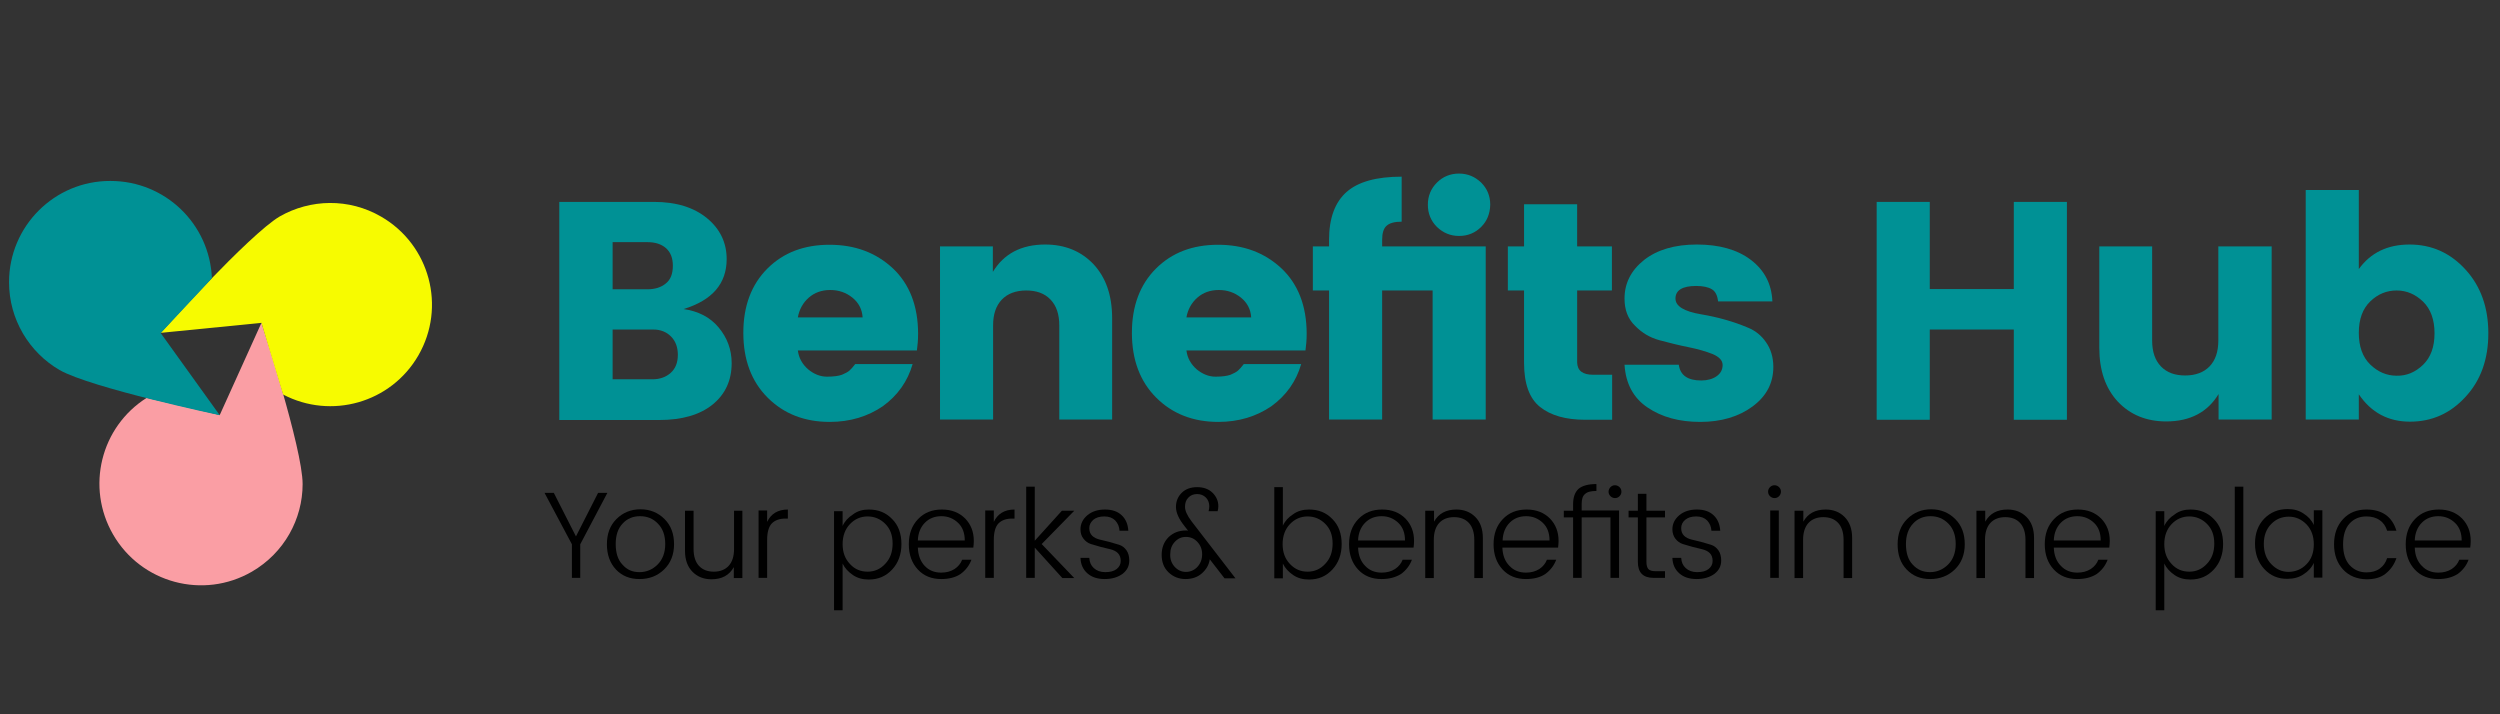 <?xml version="1.0" encoding="utf-8"?>
<!-- Generator: Adobe Illustrator 25.3.1, SVG Export Plug-In . SVG Version: 6.00 Build 0)  -->
<svg version="1.1" id="Layer_1" xmlns="http://www.w3.org/2000/svg" xmlns:xlink="http://www.w3.org/1999/xlink" x="0px" y="0px"
	 width="1050px" height="300px" viewBox="0 0 1050 300" style="enable-background:new 0 0 1050 300;" xml:space="preserve">
<rect x="0" y="0" width="1050" height="300" fill="#333333" stroke="none"/>
<style type="text/css">
	.st0{fill:#009195;}
	.st1{fill:#FA9EA4;}
	.st2{fill:#F7FB00;}
</style>
<g>
	<path d="M243.8,242.7h-3.6v-14.1L228.7,207h3.9l9.3,18.3l9.3-18.3h3.9l-11.4,21.6V242.7z"/>
	<path d="M268.6,243.2c-4.1,0-7.3-1.3-9.9-4c-2.5-2.7-3.8-6.2-3.8-10.6c0-4.4,1.3-7.9,4-10.6c2.7-2.7,6.1-4.1,10.1-4.1
		s7.4,1.4,10.1,4.1c2.7,2.7,4,6.2,4,10.6c0,4.3-1.4,7.9-4.2,10.6C276.1,241.9,272.7,243.2,268.6,243.2z M268.6,240.3
		c2.9,0,5.5-1.1,7.6-3.2c2.1-2.1,3.2-5,3.2-8.6c0-3.6-1-6.5-3.1-8.6c-2-2.1-4.5-3.1-7.5-3.1c-2.9,0-5.4,1-7.3,3.1
		c-2,2.1-2.9,5-2.9,8.6c0,3.7,0.9,6.6,2.8,8.6C263.3,239.3,265.6,240.3,268.6,240.3z"/>
	<path d="M308.2,214.5h3.6v28.3h-3.6v-4.6c-1.9,3.4-5,5.1-9.4,5.1c-3.1,0-5.8-1-7.9-3.1c-2.1-2.1-3.2-5-3.2-8.9v-16.8h3.6v16.1
		c0,3.1,0.8,5.5,2.3,7.1c1.5,1.6,3.6,2.4,6.2,2.4c2.6,0,4.7-0.8,6.2-2.4c1.5-1.6,2.3-4,2.3-7.1V214.5z"/>
	<path d="M322.2,214.5v4.7c1.6-3.4,4.5-5.2,8.7-5.2v3.8h-1c-2.5,0-4.4,0.7-5.7,2c-1.3,1.3-2,3.7-2,6.9v16h-3.6v-28.3H322.2z"/>
	<path d="M364.9,214c4,0,7.2,1.3,9.8,4c2.6,2.6,3.9,6.1,3.9,10.5c0,4.3-1.3,7.9-3.9,10.7c-2.6,2.8-5.8,4.2-9.8,4.2
		c-2.6,0-4.8-0.6-6.7-1.9c-1.9-1.3-3.4-2.9-4.3-4.8v19.6h-3.6v-41.6h3.6v6.2c0.9-2,2.4-3.6,4.3-4.8C360.1,214.6,362.4,214,364.9,214
		z M364.4,240.1c2.9,0,5.4-1.1,7.4-3.3c2.1-2.2,3.1-5,3.1-8.5c0-3.5-1-6.2-3.1-8.3c-2-2-4.5-3.1-7.4-3.1c-2.9,0-5.4,1.1-7.4,3.2
		c-2,2.1-3.1,4.9-3.1,8.4c0,3.5,1,6.2,3.1,8.4C359,239.1,361.5,240.1,364.4,240.1z"/>
	<path d="M395.3,243.2c-4,0-7.3-1.3-9.8-4c-2.5-2.7-3.8-6.2-3.8-10.6c0-4.4,1.3-7.9,3.9-10.6c2.6-2.7,5.9-4,10-4s7.3,1.3,9.8,3.8
		c2.4,2.5,3.6,5.6,3.6,9.4c0,1-0.1,1.9-0.2,2.8h-23.3c0.1,3.2,1.1,5.8,2.9,7.7c1.8,1.9,4.1,2.8,6.9,2.8c2.2,0,4-0.5,5.6-1.5
		c1.5-1,2.6-2.3,3.2-3.9h3.9c-0.9,2.4-2.4,4.4-4.6,6C401.3,242.5,398.6,243.2,395.3,243.2z M405.2,227c0-3.1-0.9-5.6-2.8-7.4
		c-1.9-1.8-4.2-2.8-7-2.8c-2.8,0-5.1,0.9-6.9,2.7c-1.8,1.8-2.9,4.3-3,7.5H405.2z"/>
	<path d="M417.4,214.5v4.7c1.6-3.4,4.5-5.2,8.7-5.2v3.8h-1c-2.5,0-4.4,0.7-5.7,2c-1.3,1.3-2,3.7-2,6.9v16h-3.6v-28.3H417.4z"/>
	<path d="M434.6,242.7H431v-38.3h3.6v22.7l11.4-12.6h5.2l-13.7,14l13.7,14.3h-5L434.6,230V242.7z"/>
	<path d="M453.8,222.3c0-2.3,1-4.3,2.9-5.9c1.9-1.6,4.4-2.4,7.4-2.4c3,0,5.3,0.8,7,2.4c1.7,1.6,2.6,3.7,2.8,6.5h-3.7
		c-0.1-1.7-0.7-3.1-1.8-4.3c-1.1-1.1-2.6-1.7-4.6-1.7s-3.5,0.5-4.6,1.4c-1.1,1-1.7,2.1-1.7,3.5c0,1.4,0.4,2.4,1.2,3.2
		c0.8,0.8,1.9,1.3,3.1,1.6c1.3,0.3,2.6,0.6,4.1,1c1.5,0.4,2.8,0.8,4.1,1.2c1.3,0.4,2.3,1.2,3.1,2.3c0.8,1.1,1.2,2.6,1.2,4.3
		c0,2.3-0.9,4.1-2.8,5.6c-1.9,1.4-4.4,2.2-7.5,2.2c-3.1,0-5.5-0.8-7.3-2.4c-1.8-1.6-2.8-3.7-2.9-6.5h3.7c0.1,1.8,0.7,3.2,1.9,4.3
		c1.2,1.1,2.8,1.7,4.8,1.7c2.1,0,3.6-0.4,4.8-1.3c1.1-0.9,1.7-2,1.7-3.4c0-1.4-0.4-2.5-1.2-3.3c-0.8-0.8-1.9-1.3-3.1-1.6
		c-1.3-0.3-2.6-0.6-4.1-1c-1.5-0.4-2.8-0.8-4.1-1.2c-1.3-0.4-2.3-1.2-3.1-2.2C454.2,225.2,453.8,223.9,453.8,222.3z"/>
	<path d="M504.8,240.8c-1.8,1.6-4.1,2.4-6.9,2.4c-2.7,0-5.1-0.9-7.1-2.8s-2.9-4.4-2.9-7.4s1-5.5,2.9-7.4c2-1.9,4.4-2.8,7.3-2.8
		c0.3,0,0.6,0,0.9,0.1l-1.4-1.8c-2.5-3.1-3.7-5.8-3.7-8.2c0-2.3,0.8-4.3,2.4-5.9c1.6-1.6,3.8-2.4,6.5-2.4c2.7,0,4.9,0.8,6.5,2.4
		c1.6,1.6,2.4,3.5,2.4,5.6c0,0.7-0.1,1.4-0.3,2.1h-3.8c0.2-0.7,0.3-1.4,0.3-2.1c0-1.4-0.5-2.7-1.4-3.6c-1-1-2.2-1.5-3.7-1.5
		c-1.5,0-2.8,0.5-3.7,1.5c-1,1-1.4,2.3-1.4,3.9c0,1.6,0.9,3.6,2.7,6l18.5,24h-4.6l-6.2-8C507.8,237.2,506.6,239.2,504.8,240.8z
		 M493.4,238.1c1.3,1.4,2.9,2.1,4.7,2.1s3.5-0.7,4.8-2.1c1.3-1.4,2-3.2,2-5.3c0-2.1-0.7-3.8-2-5.2c-1.3-1.4-2.9-2.1-4.8-2.1
		s-3.4,0.7-4.7,2.1c-1.3,1.4-1.9,3.1-1.9,5.2C491.4,234.9,492.1,236.7,493.4,238.1z"/>
	<path d="M549.8,214c4,0,7.2,1.3,9.8,4c2.6,2.6,3.9,6.1,3.9,10.5c0,4.3-1.3,7.9-3.9,10.7s-5.8,4.2-9.8,4.2c-2.6,0-4.8-0.6-6.7-1.9
		c-1.9-1.3-3.4-2.9-4.3-4.8v6.2h-3.6v-38.3h3.6v16.2c0.9-2,2.4-3.6,4.3-4.8C545,214.6,547.3,214,549.8,214z M549.2,240.1
		c2.9,0,5.4-1.1,7.4-3.3c2.1-2.2,3.1-5,3.1-8.5c0-3.5-1-6.2-3.1-8.3c-2-2-4.5-3.1-7.4-3.1s-5.4,1.1-7.4,3.2c-2,2.1-3.1,4.9-3.1,8.4
		c0,3.5,1,6.2,3.1,8.4C543.9,239.1,546.3,240.1,549.2,240.1z"/>
	<path d="M580.2,243.2c-4,0-7.3-1.3-9.8-4c-2.5-2.7-3.8-6.2-3.8-10.6c0-4.4,1.3-7.9,3.9-10.6c2.6-2.7,5.9-4,10-4s7.3,1.3,9.8,3.8
		c2.4,2.5,3.6,5.6,3.6,9.4c0,1-0.1,1.9-0.2,2.8h-23.3c0.1,3.2,1.1,5.8,3,7.7c1.8,1.9,4.1,2.8,6.9,2.8c2.2,0,4-0.5,5.6-1.5
		c1.5-1,2.6-2.3,3.2-3.9h3.9c-0.9,2.4-2.4,4.4-4.6,6C586.1,242.5,583.5,243.2,580.2,243.2z M590.1,227c0-3.1-0.9-5.6-2.8-7.4
		c-1.9-1.8-4.2-2.8-7-2.8c-2.8,0-5.1,0.9-6.9,2.7c-1.8,1.8-2.9,4.3-3,7.5H590.1z"/>
	<path d="M602.3,214.5v4.6c1.9-3.4,5-5.1,9.4-5.1c3.1,0,5.8,1,7.9,3.1c2.1,2.1,3.2,5,3.2,8.9v16.8h-3.6v-16.1c0-3.1-0.8-5.5-2.3-7.1
		c-1.5-1.6-3.6-2.4-6.2-2.4s-4.7,0.8-6.2,2.4c-1.5,1.6-2.3,4-2.3,7.1v16.1h-3.6v-28.3H602.3z"/>
	<path d="M640.9,243.2c-4,0-7.3-1.3-9.8-4c-2.5-2.7-3.8-6.2-3.8-10.6c0-4.4,1.3-7.9,3.9-10.6c2.6-2.7,5.9-4,10-4s7.3,1.3,9.8,3.8
		c2.4,2.5,3.6,5.6,3.6,9.4c0,1-0.1,1.9-0.2,2.8H631c0.1,3.2,1.1,5.8,3,7.7c1.8,1.9,4.1,2.8,6.9,2.8c2.2,0,4-0.5,5.6-1.5
		c1.5-1,2.6-2.3,3.2-3.9h3.9c-0.9,2.4-2.4,4.4-4.6,6C646.9,242.5,644.2,243.2,640.9,243.2z M650.8,227c0-3.1-0.9-5.6-2.8-7.4
		c-1.9-1.8-4.2-2.8-7-2.8c-2.8,0-5.1,0.9-6.9,2.7c-1.8,1.8-2.9,4.3-3,7.5H650.8z"/>
	<path d="M664.3,211.7v2.7H680v28.3h-3.6v-25.4h-12.1v25.4h-3.6v-25.4h-3.9v-2.8h3.9v-2.7c0-3,0.8-5.1,2.3-6.5c1.6-1.3,4-2,7.5-2
		v2.9c-2.3,0-3.9,0.4-4.8,1.3C664.7,208.3,664.3,209.7,664.3,211.7z M675.6,206.5c0-0.7,0.3-1.4,0.8-1.9c0.5-0.5,1.1-0.8,1.9-0.8
		c0.7,0,1.4,0.3,1.9,0.8c0.5,0.5,0.8,1.1,0.8,1.9s-0.3,1.4-0.8,1.9c-0.5,0.5-1.1,0.8-1.9,0.8c-0.7,0-1.4-0.3-1.9-0.8
		C675.8,207.8,675.6,207.2,675.6,206.5z"/>
	<path d="M699.3,217.3h-7.8V236c0,1.4,0.3,2.4,0.8,3c0.6,0.6,1.5,0.9,3,0.9h4v2.8h-4.8c-4.4,0-6.6-2.2-6.6-6.7v-18.7h-3.9v-2.8h3.9
		v-7.1h3.6v7.1h7.8V217.3z"/>
	<path d="M702.4,222.3c0-2.3,1-4.3,2.9-5.9c1.9-1.6,4.4-2.4,7.4-2.4s5.3,0.8,7,2.4c1.7,1.6,2.6,3.7,2.8,6.5h-3.7
		c-0.1-1.7-0.7-3.1-1.8-4.3c-1.1-1.1-2.6-1.7-4.6-1.7c-2,0-3.5,0.5-4.6,1.4s-1.7,2.1-1.7,3.5c0,1.4,0.4,2.4,1.2,3.2
		c0.8,0.8,1.9,1.3,3.1,1.6c1.3,0.3,2.6,0.6,4.1,1c1.5,0.4,2.8,0.8,4.1,1.2c1.3,0.4,2.3,1.2,3.1,2.3s1.2,2.6,1.2,4.3
		c0,2.3-0.9,4.1-2.8,5.6c-1.9,1.4-4.4,2.2-7.5,2.2c-3.1,0-5.5-0.8-7.3-2.4s-2.8-3.7-2.9-6.5h3.7c0.1,1.8,0.7,3.2,1.9,4.3
		c1.2,1.1,2.8,1.7,4.8,1.7c2.1,0,3.6-0.4,4.8-1.3c1.1-0.9,1.7-2,1.7-3.4c0-1.4-0.4-2.5-1.2-3.3c-0.8-0.8-1.9-1.3-3.1-1.6
		c-1.3-0.3-2.6-0.6-4.1-1c-1.5-0.4-2.8-0.8-4.1-1.2s-2.3-1.2-3.1-2.2S702.4,223.9,702.4,222.3z"/>
	<path d="M748,206.5c0,0.7-0.3,1.4-0.8,1.9c-0.5,0.5-1.1,0.8-1.9,0.8c-0.7,0-1.4-0.3-1.9-0.8c-0.5-0.5-0.8-1.1-0.8-1.9
		s0.3-1.4,0.8-1.9c0.5-0.5,1.1-0.8,1.9-0.8c0.7,0,1.4,0.3,1.9,0.8C747.7,205.1,748,205.7,748,206.5z M743.5,242.7v-28.3h3.6v28.3
		H743.5z"/>
	<path d="M757.4,214.5v4.6c1.9-3.4,5-5.1,9.4-5.1c3.1,0,5.8,1,7.9,3.1c2.1,2.1,3.2,5,3.2,8.9v16.8h-3.6v-16.1c0-3.1-0.8-5.5-2.3-7.1
		c-1.5-1.6-3.6-2.4-6.2-2.4s-4.7,0.8-6.2,2.4c-1.5,1.6-2.3,4-2.3,7.1v16.1h-3.6v-28.3H757.4z"/>
	<path d="M810.7,243.2c-4.1,0-7.3-1.3-9.9-4s-3.8-6.2-3.8-10.6c0-4.4,1.3-7.9,4-10.6c2.7-2.7,6.1-4.1,10.1-4.1c4,0,7.4,1.4,10.1,4.1
		c2.7,2.7,4,6.2,4,10.6c0,4.3-1.4,7.9-4.2,10.6C818.2,241.9,814.7,243.2,810.7,243.2z M810.6,240.3c2.9,0,5.5-1.1,7.6-3.2
		c2.1-2.1,3.2-5,3.2-8.6c0-3.6-1-6.5-3.1-8.6s-4.5-3.1-7.5-3.1c-2.9,0-5.4,1-7.3,3.1c-2,2.1-3,5-3,8.6c0,3.7,0.9,6.6,2.8,8.6
		C805.3,239.3,807.7,240.3,810.6,240.3z"/>
	<path d="M833.8,214.5v4.6c1.9-3.4,5-5.1,9.4-5.1c3.1,0,5.8,1,7.9,3.1c2.1,2.1,3.2,5,3.2,8.9v16.8h-3.6v-16.1c0-3.1-0.8-5.5-2.3-7.1
		c-1.5-1.6-3.6-2.4-6.2-2.4s-4.7,0.8-6.2,2.4c-1.5,1.6-2.3,4-2.3,7.1v16.1h-3.6v-28.3H833.8z"/>
	<path d="M872.4,243.2c-4,0-7.3-1.3-9.8-4c-2.5-2.7-3.8-6.2-3.8-10.6c0-4.4,1.3-7.9,3.9-10.6c2.6-2.7,5.9-4,10-4s7.3,1.3,9.8,3.8
		c2.4,2.5,3.6,5.6,3.6,9.4c0,1-0.1,1.9-0.2,2.8h-23.3c0.1,3.2,1.1,5.8,3,7.7c1.8,1.9,4.1,2.8,6.9,2.8c2.2,0,4-0.5,5.6-1.5
		c1.5-1,2.6-2.3,3.2-3.9h3.9c-0.9,2.4-2.4,4.4-4.6,6C878.4,242.5,875.7,243.2,872.4,243.2z M882.3,227c0-3.1-0.9-5.6-2.8-7.4
		c-1.9-1.8-4.2-2.8-7-2.8c-2.8,0-5.1,0.9-6.9,2.7c-1.8,1.8-2.9,4.3-3,7.5H882.3z"/>
	<path d="M920,214c4,0,7.2,1.3,9.8,4c2.6,2.6,3.9,6.1,3.9,10.5c0,4.3-1.3,7.9-3.9,10.7s-5.8,4.2-9.8,4.2c-2.6,0-4.8-0.6-6.7-1.9
		c-1.9-1.3-3.4-2.9-4.3-4.8v19.6h-3.6v-41.6h3.6v6.2c0.9-2,2.4-3.6,4.3-4.8C915.2,214.6,917.5,214,920,214z M919.5,240.1
		c2.9,0,5.4-1.1,7.4-3.3c2.1-2.2,3.1-5,3.1-8.5c0-3.5-1-6.2-3.1-8.3c-2-2-4.5-3.1-7.4-3.1s-5.4,1.1-7.4,3.2c-2,2.1-3.1,4.9-3.1,8.4
		c0,3.5,1,6.2,3.1,8.4C914.1,239.1,916.6,240.1,919.5,240.1z"/>
	<path d="M938.6,242.7v-38.3h3.6v38.3H938.6z"/>
	<path d="M951,239c-2.6-2.8-3.9-6.4-3.9-10.7c0-4.3,1.3-7.8,3.9-10.5c2.6-2.6,5.8-4,9.8-4c2.6,0,4.8,0.6,6.7,1.9
		c1.9,1.2,3.4,2.8,4.3,4.8v-6.2h3.6v28.3h-3.6v-6.2c-0.9,2-2.4,3.6-4.3,4.8c-1.9,1.3-4.2,1.9-6.7,1.9
		C956.9,243.2,953.6,241.8,951,239z M968.7,237c2.1-2.1,3.1-4.9,3.1-8.4c0-3.4-1-6.2-3.1-8.4c-2.1-2.1-4.5-3.2-7.4-3.2
		c-2.9,0-5.4,1-7.4,3.1c-2,2-3.1,4.8-3.1,8.3c0,3.5,1,6.3,3.1,8.5c2.1,2.2,4.5,3.3,7.4,3.3C964.2,240.1,966.7,239.1,968.7,237z"/>
	<path d="M984.1,239.2c-2.5-2.7-3.8-6.2-3.8-10.6s1.3-7.9,3.8-10.6c2.5-2.7,5.8-4,9.8-4c6.6,0,10.8,3,12.6,8.9h-3.9
		c-0.6-1.9-1.6-3.4-3.1-4.4c-1.5-1.1-3.4-1.6-5.6-1.6c-2.9,0-5.3,1-7.1,3c-1.8,2-2.7,4.9-2.7,8.7s0.9,6.7,2.7,8.7
		c1.8,2,4.2,3.1,7.1,3.1c2.2,0,4.1-0.5,5.6-1.6c1.5-1.1,2.5-2.5,3.1-4.4h3.9c-0.9,2.7-2.4,4.8-4.5,6.5s-4.8,2.4-8.1,2.4
		C989.9,243.2,986.6,241.9,984.1,239.2z"/>
	<path d="M1024,243.2c-4,0-7.3-1.3-9.8-4c-2.5-2.7-3.8-6.2-3.8-10.6c0-4.4,1.3-7.9,3.9-10.6c2.6-2.7,5.9-4,10-4s7.3,1.3,9.8,3.8
		c2.4,2.5,3.6,5.6,3.6,9.4c0,1-0.1,1.9-0.2,2.8h-23.3c0.1,3.2,1.1,5.8,3,7.7c1.8,1.9,4.1,2.8,6.9,2.8c2.2,0,4-0.5,5.6-1.5
		c1.5-1,2.6-2.3,3.2-3.9h3.9c-0.9,2.4-2.4,4.4-4.6,6C1029.9,242.5,1027.3,243.2,1024,243.2z M1033.9,227c0-3.1-0.9-5.6-2.8-7.4
		c-1.9-1.8-4.2-2.8-7-2.8c-2.8,0-5.1,0.9-6.9,2.7c-1.8,1.8-2.9,4.3-3,7.5H1033.9z"/>
</g>
<g>
	<path class="st0" d="M235,84.8h39.7c9.3,0,16.7,2.3,22.2,6.8c5.5,4.5,8.3,10.3,8.3,17.2c0,10.3-6,17.3-18.1,21
		c6.2,0.9,11.1,3.4,14.7,7.7c3.6,4.3,5.5,9.3,5.5,15c0,7.3-2.7,13.1-8,17.4c-5.3,4.3-12.8,6.5-22.4,6.5h-42V84.8z M257.3,101.7v19.8
		h14.6c3.2,0,5.8-0.8,7.8-2.5c2-1.6,2.9-4.1,2.9-7.4s-1-5.7-2.9-7.4c-2-1.7-4.5-2.5-7.8-2.5H257.3z M257.3,159.3h16.8
		c3,0,5.6-0.9,7.6-2.7c2-1.8,3-4.3,3-7.6c0-3.2-1-5.8-2.9-7.7c-1.9-1.9-4.4-2.9-7.4-2.9h-17.1V159.3z"/>
	<path class="st0" d="M348.5,177.2c-10.6,0-19.3-3.4-26.1-10.2c-6.8-6.8-10.2-15.9-10.2-27.2c0-11.3,3.4-20.3,10.1-27
		c6.7-6.7,15.4-10,26.1-10c10.7,0,19.5,3.3,26.6,9.9c7,6.6,10.6,15.8,10.6,27.5c0,2.5-0.2,4.9-0.5,7h-50c0.4,3.2,1.9,5.8,4.3,7.9
		c2.4,2,5.1,3.1,7.9,3.1c2.8,0,4.9-0.3,6.3-0.8c1.4-0.6,2.4-1.1,3.1-1.7c0.7-0.6,1.5-1.5,2.5-2.8h24.1c-2.1,7.3-6.3,13.2-12.5,17.7
		C364.5,174.9,357.1,177.2,348.5,177.2z M358,125c-2.6-2.1-5.7-3.2-9.3-3.2c-3.6,0-6.6,1.1-9,3.2c-2.4,2.1-4,4.9-4.6,8.3h27.2
		C362.1,129.9,360.6,127.1,358,125z"/>
	<path class="st0" d="M417,103.5v10.7c4.6-7.6,11.9-11.5,22-11.5c8.3,0,15.1,2.8,20.3,8.3c5.2,5.6,7.8,13.1,7.8,22.7v42.5h-22.2
		v-39.5c0-4.7-1.2-8.3-3.7-10.9c-2.5-2.6-5.9-3.8-10.2-3.8c-4.3,0-7.8,1.3-10.2,3.8c-2.5,2.6-3.7,6.2-3.7,10.9v39.5h-22.3v-72.7H417
		z"/>
	<path class="st0" d="M511.7,177.2c-10.6,0-19.3-3.4-26.1-10.2c-6.8-6.8-10.2-15.9-10.2-27.2c0-11.3,3.4-20.3,10.1-27
		c6.7-6.7,15.4-10,26.1-10c10.7,0,19.5,3.3,26.6,9.9c7,6.6,10.6,15.8,10.6,27.5c0,2.5-0.2,4.9-0.5,7h-50c0.4,3.2,1.9,5.8,4.3,7.9
		c2.4,2,5.1,3.1,7.9,3.1c2.8,0,4.9-0.3,6.3-0.8c1.4-0.6,2.4-1.1,3.1-1.7c0.7-0.6,1.5-1.5,2.5-2.8h24.1c-2.1,7.3-6.3,13.2-12.5,17.7
		C527.7,174.9,520.3,177.2,511.7,177.2z M521.2,125c-2.6-2.1-5.7-3.2-9.3-3.2c-3.6,0-6.6,1.1-9,3.2c-2.4,2.1-4,4.9-4.6,8.3h27.2
		C525.3,129.9,523.8,127.1,521.2,125z"/>
	<path class="st0" d="M580.5,100.8v2.7H624v72.7h-22.3V122h-21.2v54.2h-22.3V122h-6.8v-18.5h6.8v-2.7c0-9.2,2.5-15.9,7.4-20.2
		c4.9-4.3,12.6-6.4,23.1-6.4v18.9c-3,0-5.1,0.6-6.3,1.7C581.1,95.9,580.5,97.9,580.5,100.8z M622.1,95.3c-2.5,2.5-5.6,3.8-9.3,3.8
		c-3.6,0-6.7-1.3-9.3-3.8c-2.5-2.5-3.8-5.6-3.8-9.3c0-3.7,1.3-6.8,3.8-9.3c2.5-2.5,5.6-3.8,9.3-3.8c3.6,0,6.7,1.3,9.3,3.8
		c2.5,2.5,3.8,5.6,3.8,9.3C625.8,89.7,624.6,92.8,622.1,95.3z"/>
	<path class="st0" d="M669.2,157.4h7.9v18.9h-11.3c-8.2,0-14.5-1.8-19-5.4c-4.5-3.6-6.7-9.8-6.7-18.6V122h-6.8v-18.5h6.8V85.8h22.3
		v17.7H677V122h-14.6v30.2C662.5,155.7,664.7,157.4,669.2,157.4z"/>
	<path class="st0" d="M682.3,125.4c0-6.4,2.7-11.8,8.2-16.2c5.5-4.3,12.9-6.5,22.2-6.5c9.3,0,16.9,2.1,22.6,6.4
		c5.7,4.3,8.8,10.1,9.1,17.5h-22.8c-0.3-2.5-1.1-4.2-2.6-5.1c-1.5-0.9-3.7-1.4-6.6-1.4c-5.8,0-8.7,1.8-8.7,5.3
		c0,3.2,3.6,5.4,10.7,6.6c7.2,1.2,13.8,3.1,19.7,5.6c3,1.2,5.6,3.2,7.6,6.1c2,2.8,3.1,6.3,3.1,10.4c0,6.8-2.9,12.3-8.7,16.6
		c-5.8,4.3-13.2,6.5-22,6.5s-16.2-2-22.2-6.1c-5.9-4-9.1-10-9.6-17.9h22.8c0.6,4.4,3.7,6.6,9.4,6.6c2.6,0,4.8-0.6,6.5-1.8
		c1.7-1.2,2.5-2.8,2.5-4.7c0-1.9-1.4-3.4-4.2-4.6c-2.8-1.1-6.2-2.1-10.2-2.9c-4-0.8-8-1.8-12.1-2.9s-7.5-3.2-10.3-6.1
		C683.7,133.9,682.3,130.1,682.3,125.4z"/>
	<path class="st0" d="M845.8,84.8h22.3v91.5h-22.3v-37.9h-35.3v37.9h-22.3V84.8h22.3v36.6h35.3V84.8z"/>
	<path class="st0" d="M931.8,103.5h22.3v72.7h-22.3v-10.7c-4.6,7.6-11.9,11.5-22,11.5c-8.3,0-15.1-2.8-20.3-8.3
		c-5.2-5.6-7.8-13.1-7.8-22.7v-42.5h22.2V143c0,4.7,1.2,8.3,3.7,10.9c2.5,2.6,5.9,3.8,10.2,3.8c4.3,0,7.8-1.3,10.2-3.8
		c2.5-2.6,3.7-6.2,3.7-10.9V103.5z"/>
	<path class="st0" d="M990.7,113c5-6.9,12.1-10.3,21.3-10.3c9.3,0,17.1,3.5,23.5,10.5c6.4,7,9.6,15.9,9.6,26.8
		c0,10.9-3.2,19.8-9.6,26.7c-6.4,7-14.2,10.4-23.3,10.4s-16.3-3.8-21.5-11.5v10.6h-22.3V79.8h22.3V113z M1017.7,153.2
		c3.2-3.1,4.8-7.5,4.8-13.2s-1.6-10.2-4.8-13.3c-3.2-3.1-6.9-4.7-11.1-4.7c-4.2,0-7.9,1.5-11.1,4.6c-3.2,3.1-4.8,7.5-4.8,13.2
		c0,5.7,1.6,10.2,4.8,13.3c3.2,3.1,6.9,4.7,11.1,4.7C1010.8,157.9,1014.5,156.3,1017.7,153.2z"/>
</g>
<path class="st1" d="M109.8,135.6l-17.5,38.7l-30.7-7.2c-19.3,12.2-25.6,37.5-14.1,57.4c11.8,20.4,37.9,27.4,58.3,15.6
	c13.6-7.9,21.3-22.1,21.3-36.8C127.1,188.3,109.8,135.6,109.8,135.6z"/>
<path class="st2" d="M67.5,139.8l42.3-4.2l9.1,30.1c20.2,10.6,45.3,3.5,56.8-16.4c11.8-20.4,4.8-46.5-15.6-58.3
	c-13.6-7.9-29.8-7.4-42.6-0.1C104.6,98.5,67.5,139.8,67.5,139.8z"/>
<path class="st0" d="M92.3,174.4l-24.8-34.5l21.5-23c-0.9-22.8-19.6-40.9-42.6-40.9C22.9,75.9,3.8,95,3.8,118.5
	c0,15.7,8.5,29.5,21.2,36.9C38.1,162.9,92.3,174.4,92.3,174.4z"/>
</svg>
